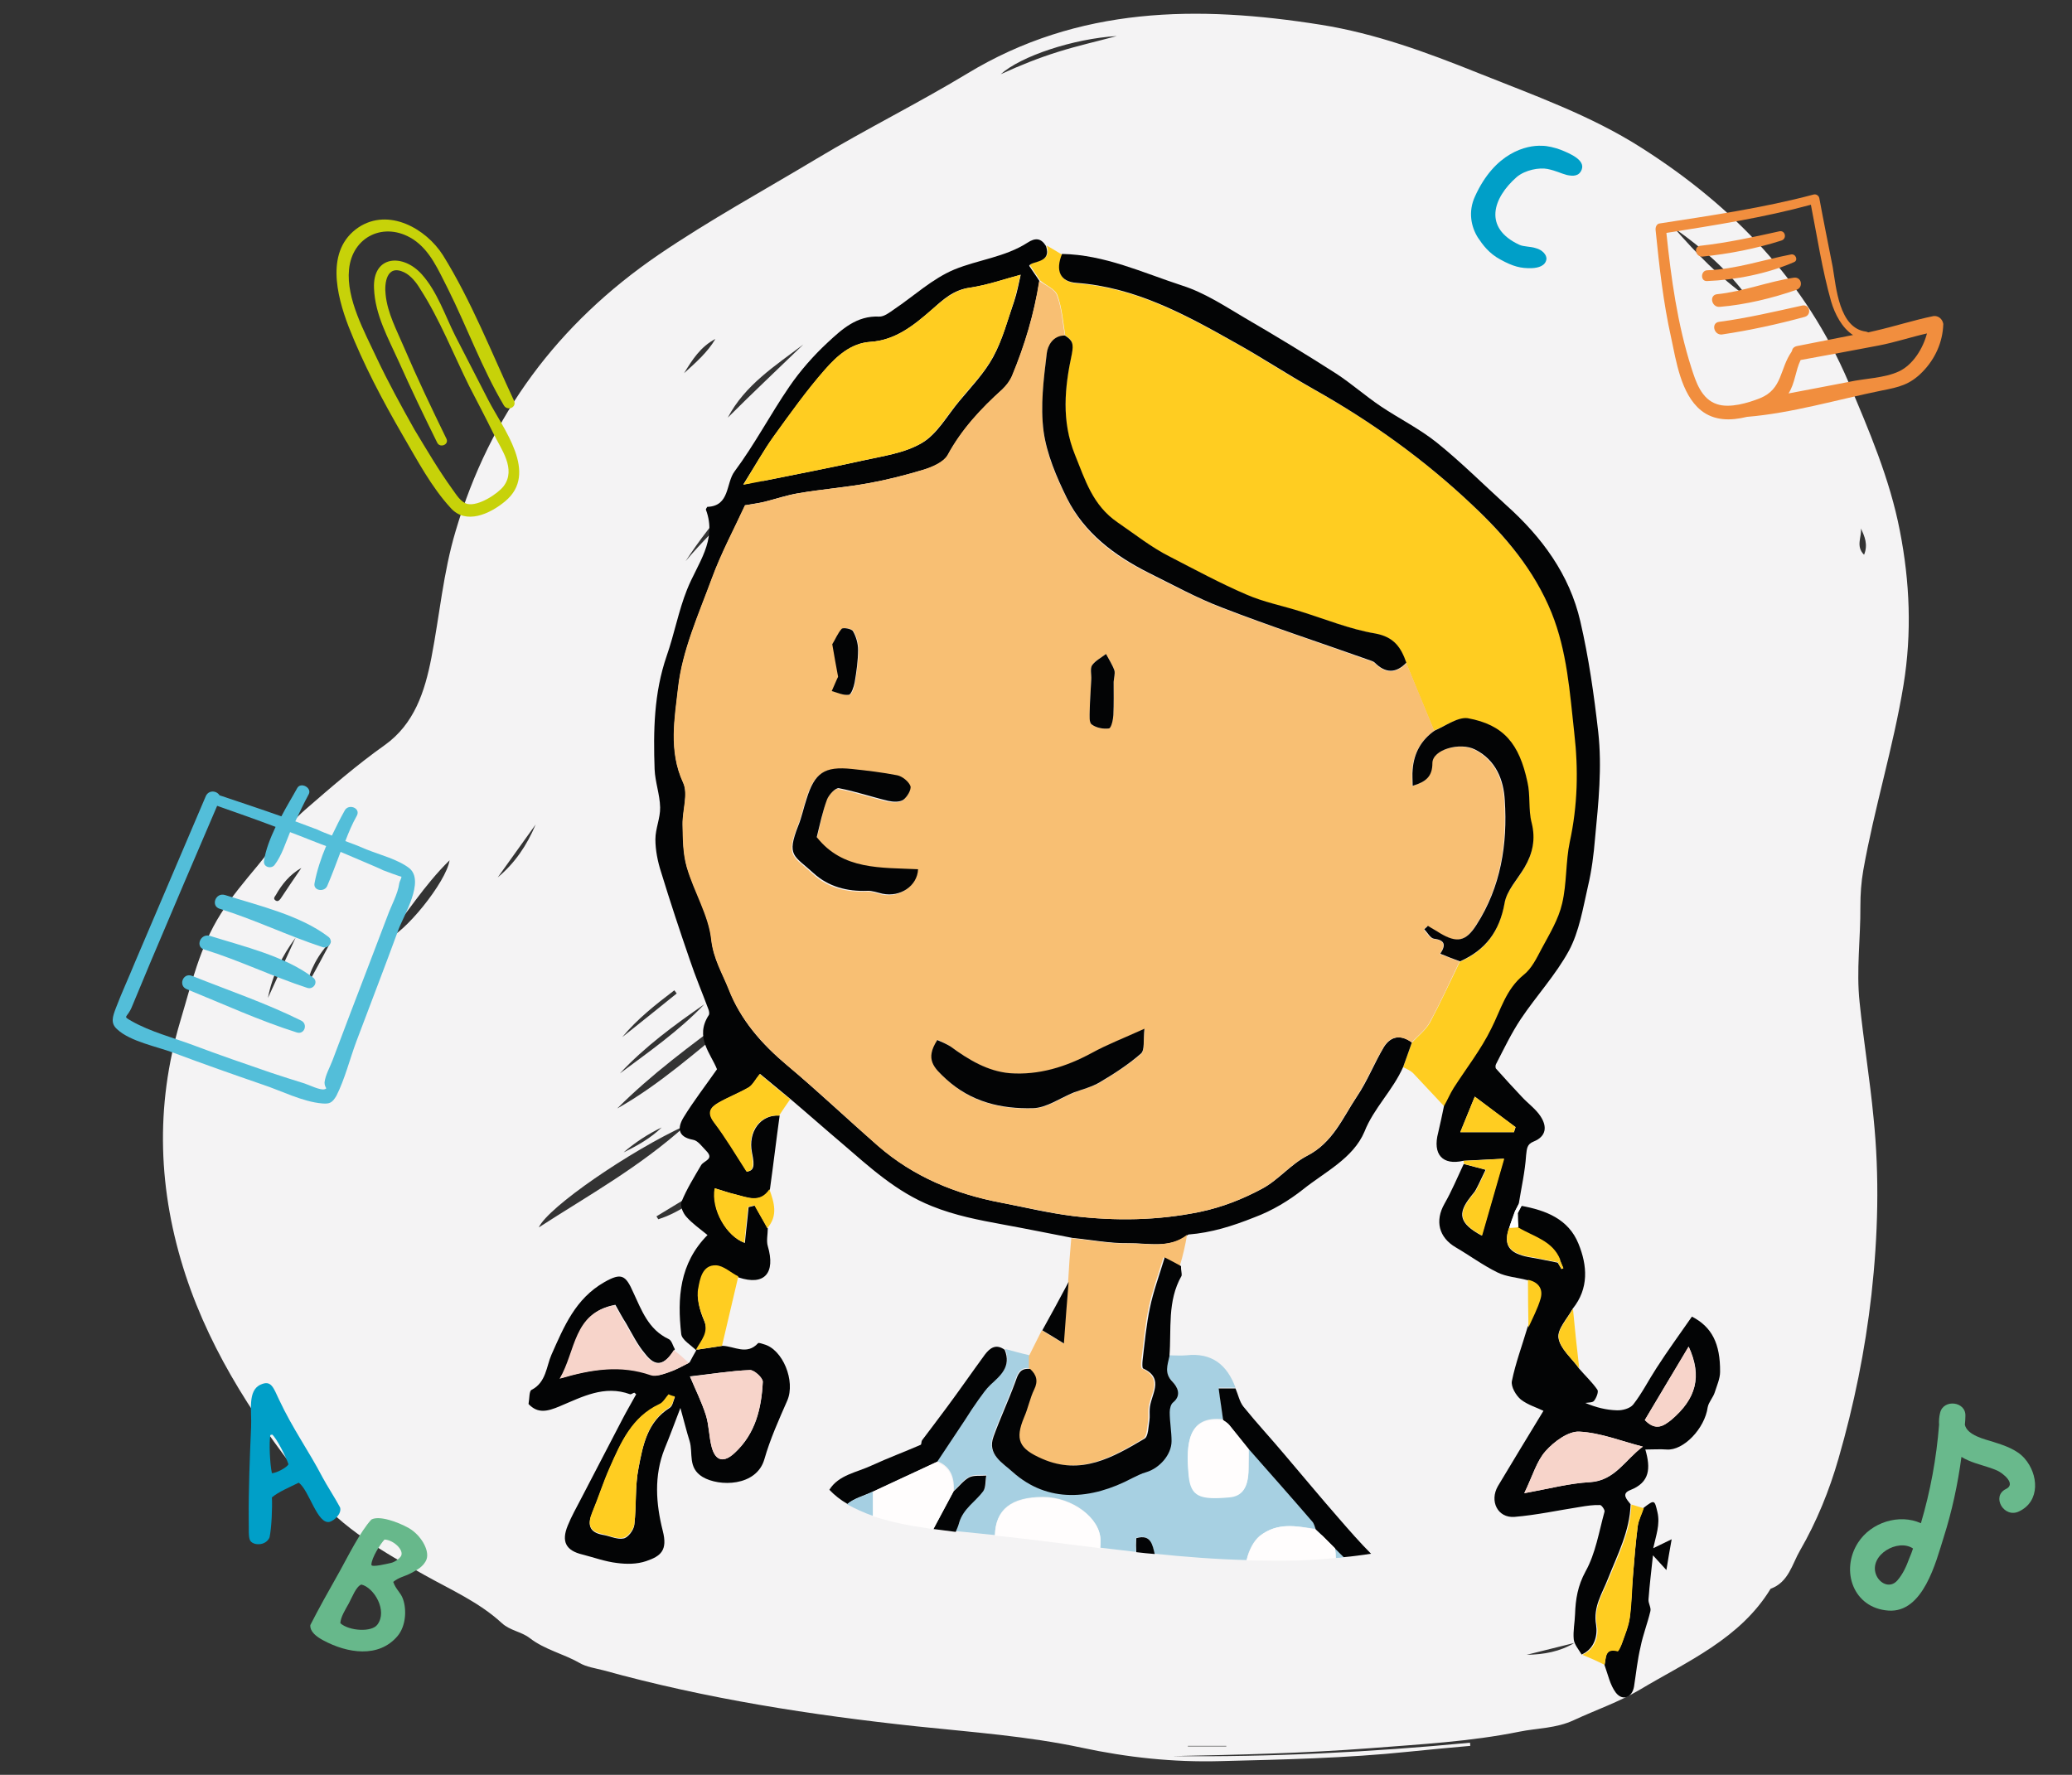 <?xml version="1.0" encoding="utf-8"?>
<!-- Generator: Adobe Illustrator 26.0.1, SVG Export Plug-In . SVG Version: 6.00 Build 0)  -->
<svg version="1.1" id="Ebene_1" xmlns="http://www.w3.org/2000/svg" xmlns:xlink="http://www.w3.org/1999/xlink" x="0px" y="0px"
	 width="787.2px" height="674.4px" viewBox="0 0 787.2 674.4" style="enable-background:new 0 0 787.2 674.4;" xml:space="preserve"
	>
<rect x="0" y="0" width="787.2" height="674.4" fill="#333333" stroke="none"/>
<style type="text/css">
	.st0{fill-rule:evenodd;clip-rule:evenodd;fill:#F4F3F4;}
	.st1{fill:#C7D209;}
	.st2{fill:#009FC8;}
	.st3{fill:#F18E3E;}
	.st4{fill:#67B88B;}
	.st5{fill:#53BED9;}
	.st6{fill:#69B98C;}
	.st7{fill:#A6CFE1;}
	.st8{fill:#FFCC23;}
	.st9{fill:#0A0B0B;}
	.st10{fill:#F7BE75;}
	.st11{fill:#F7D4CA;}
	.st12{fill:#FFCC21;}
	.st13{fill:#FEFDFC;}
	.st14{fill:#FFFFFF;}
	.st15{fill:#A7D0E2;}
	.st16{fill:#FFCD21;}
	.st17{fill:#030405;}
	.st18{fill:#F8BF73;}
	.st19{fill:#FFFDFD;}
	.st20{fill:#A5CFE2;}
</style>
<path class="st0" d="M451.3,663.4c0,0.1,0,0.2,0,0.2h14.6v-0.2H451.3z M438.6,252.2c4.7-1.5,8.8-4.1,12.7-7.1
	C446.6,246.7,442.4,249.1,438.6,252.2L438.6,252.2z M707,200.8c0.4,3.2-2.1,6.7,1.2,10C709.8,206.9,708.4,203.8,707,200.8L707,200.8
	z M236.9,437.9c5.3-2.6,10.3-5.4,14.5-9.5C246.2,430.9,241.3,434.1,236.9,437.9L236.9,437.9z M598.1,624.3c-6,1.5-12.1,3-18.1,4.5
	C586.5,628.7,592.7,627.6,598.1,624.3L598.1,624.3z M125.8,357.6c-4.8,4.6-8.7,12.2-8.8,16.3C120.2,368.1,123,362.9,125.8,357.6
	L125.8,357.6z M259.9,141.8c4.4-4,8.9-7.9,11.9-13C266.2,131.7,263,136.7,259.9,141.8L259.9,141.8z M114.5,329.8
	c-4.4,2.5-7.4,6.2-9.7,10.3c-0.4,0.6-1.1,1.3-0.2,2c0.9,0.7,1.5,0,2-0.6C109.2,337.6,111.8,333.7,114.5,329.8L114.5,329.8z
	 M497.3,330.2c6-1.6,11.1-4.5,15.5-8.5C506.6,322.8,502,326.7,497.3,330.2L497.3,330.2z M514.1,170.4c-0.2-0.4-0.4-0.9-0.6-1.3
	l-19.2,7.9c0.2,0.4,0.3,0.8,0.5,1.1C501,175,508.2,174.4,514.1,170.4L514.1,170.4z M101.8,379.2c3.5-7.6,7-15.3,10.5-22.9
	C107.2,363.2,103.4,370.7,101.8,379.2L101.8,379.2z M203.5,313.3c-4.8,6.7-9.6,13.4-14.4,20.1C195.6,328,200.2,321.2,203.5,313.3
	L203.5,313.3z M257.1,377.5c-0.3-0.4-0.6-0.8-0.9-1.2c-7.1,5.4-14.1,10.9-19.8,17.8C243.3,388.6,250.2,383.1,257.1,377.5
	L257.1,377.5z M480.8,310.5c5.6-0.7,23-11.7,26.6-16.3C498.1,299.9,489.4,305.2,480.8,310.5L480.8,310.5z M495.4,279.1
	c-9.6,5.8-19.2,11.5-28.8,17.3c0.2,0.3,0.4,0.7,0.6,1C477.3,292.5,486.8,286.5,495.4,279.1L495.4,279.1z M249.4,462.2
	c0.2,0.4,0.5,0.7,0.7,1.1c8.9-2.8,15.9-8.8,23.2-14.2c-0.2-0.4-0.4-0.7-0.7-1.1C264.9,452.8,257.2,457.5,249.4,462.2L249.4,462.2z
	 M382.8,108.1c-11.8,3.9-33.6,17.9-36.3,23.4c6.4-4.1,12.5-7.7,18.3-11.8C370.6,115.6,376.8,112,382.8,108.1L382.8,108.1z
	 M380.2,28.2c7.2-3.3,14.4-6.2,21.8-8.5c7.3-2.3,14.9-4,22.3-6C407.8,14.7,387.9,21.3,380.2,28.2L380.2,28.2z M235.5,407.9
	c11.1-8.3,22.5-16.2,32.1-26.3C256.2,389.5,245,397.7,235.5,407.9L235.5,407.9z M305.2,130.9c-10.7,8.1-22.2,15.4-28.7,27.8
	C285.9,149.3,295.6,140.2,305.2,130.9L305.2,130.9z M636.2,86.8c8.4,9.6,17.2,18.7,27.7,26.1C656.3,102.5,646.7,94.2,636.2,86.8
	L636.2,86.8z M427,302.4c-10.8,2.8-36.1,18.5-41.1,25.4C399.8,319.2,412.9,311,427,302.4L427,302.4z M146.4,357.1
	c6.9-1.8,23.2-22,24.4-30.2C161.1,336.4,154.5,347.3,146.4,357.1L146.4,357.1z M260.5,213.2c12.1-14.4,27.1-26.3,38.5-41.3
	C283.5,183.3,270.9,197.3,260.5,213.2L260.5,213.2z M278.6,388.3c-0.5-0.6-1-1.3-1.6-1.9c-14.7,10.9-29.5,21.8-42.5,34.8
	C250.7,412.1,264.3,399.7,278.6,388.3L278.6,388.3z M204.7,466.4c18.7-12.1,38.3-22.9,55.9-38.8
	C239.4,437.3,208.2,458.7,204.7,466.4L204.7,466.4z M445.4,667.3c37.7,0.4,75.4-1.5,113.1-5.1c0,0.4,0.1,0.8,0.1,1.2
	c-7.7,0.7-15.5,1.4-23.2,2.2c-23.9,2.5-47.9,3-71.8,3.6c-17.8,0.5-35.3-1.4-52.6-5.1c-20.6-4.4-41.7-5.9-62.6-8.1
	c-40.2-4.3-80.1-10.5-119.1-21.3c-3.1-0.8-6.6-1.3-9.1-2.8c-6.1-3.5-13.2-5-19-9.5c-3.1-2.4-7.5-2.8-10.6-5.7
	c-8.6-7.9-19.3-12.6-29.3-18.2c-15.5-8.7-31.3-17.7-42.6-31.6c-20.2-25-38.1-51.7-48.2-82.4c-10.4-31.8-11.7-63.9-2-96.5
	c4.2-14,7.4-28.2,15.4-40.8c4.1-6.5,9.1-12.4,14-18.3c5.9-7.1,10.8-14.9,17.9-21.1c9.9-8.6,19.7-17.1,30.4-24.7
	c11.2-8,15.2-20.3,17.7-33.2c3.1-16,4.5-32.4,9.2-48.1c13-44.1,38.8-78.8,77.1-105c19.4-13.2,39.9-24.4,59.9-36.4
	c18.8-11.3,38.6-21.1,57.3-32.4c42.3-25.7,87.8-26,134.4-18.6c20.7,3.3,40.3,10.5,59.7,18.3c21.2,8.5,42.8,16.1,62.2,28.5
	c34.9,22.2,62.3,50.8,78.6,89c7.8,18.4,15.7,36.8,19.5,56.5c3.8,19.4,4.6,38.8,1.4,58.5c-3.9,23.8-11.1,46.8-15.3,70.5
	c-0.8,4.6-1.1,9.1-1.1,13.7c0.1,12.1-1.6,24.3-0.3,36.4c1.5,14.7,3.9,29.2,5.3,43.9c2.3,22.4,1.7,44.8-0.8,67.3
	c-2.4,21.1-6.6,41.8-12.5,62.2c-3.5,12.2-8.3,24-14.6,34.9c-3,5.1-4.3,12.1-11.2,14.6c-11.6,19-31.5,27.5-49.6,38.3
	c-7.9,4.7-16.7,7.7-25.1,11.6c-6.8,3.2-13.8,3-20.7,4.4c-18.7,3.8-37.8,4.8-56.9,6.3C495.6,666.2,470.5,666.8,445.4,667.3
	L445.4,667.3z"/>
<g>
	<path class="st3" d="M734.6,120.1c-7.4,1.5-14.7,3.9-22.2,5.6c-0.8,0.2-1.8,0.4-2.6,0.6c-0.2-0.1-0.5-0.2-0.9-0.3
		c-10.2-1.3-11.3-16.8-12.6-24.5c-1.7-8.7-3.5-17.5-5.1-26.2c-0.2-1-1.2-1.6-2.1-1.4c-19.1,5.1-39.1,8-58.5,11
		c-1.2,0.1-1.7,1.4-1.6,2.5c1.4,13.8,2.9,27.5,5.9,40.9c1.9,8.8,3.7,21.4,11.3,27.6c5.1,4.1,11.4,4,17.5,2.5l0,0
		c17.1-1.4,34.4-6.6,51.2-10c6.6-1.3,10.7-2.2,15.5-7.1c4.8-4.9,7.7-11.3,7.9-18.2C738,121.2,736.4,119.9,734.6,120.1z M642.6,139.8
		c-5.3-16.6-7.7-34-9.5-51.3c18.3-2.9,36.9-5.8,54.9-10.7c2.4,12.2,4.3,24.8,7.7,36.8c1.4,4.7,4.1,10,8.3,12.7
		c-7.1,1.4-14.3,2.8-21.3,4.2c-1.3,0.3-1.8,1.1-1.9,1.9c0,0-0.2,0-0.1,0.2c-4.6,6.5-3.4,14.2-12,17.7c-4.5,1.8-11.5,3.9-16.3,2.3
		C646.4,151.7,644.3,145.1,642.6,139.8z M721.5,141.1c-5.5,2.6-13.1,2.7-19,4c-7.5,1.5-15.3,2.9-23,4.4c2.5-3.9,2.6-8.6,4.6-12.7
		c9.8-1.8,19.8-3.6,29.6-5.5c6.3-1.2,12.2-3.2,18.4-4.6C730.6,132.4,726.8,138.6,721.5,141.1z"/>
	<path class="st3" d="M646.8,97.5c10-1,20.3-3,30-6.1c2.2-0.7,1.5-4-0.8-3.5c-9.9,2.2-20,4.4-30.1,5.5
		C643.3,93.8,644.2,97.7,646.8,97.5z"/>
	<path class="st3" d="M648.5,106.8c10.8-0.4,23-2.8,33.1-7.2c1.7-0.7,0.6-3.3-1.2-2.9c-10.4,2-20.9,5.6-31.7,6
		C646.1,102.7,645.9,106.9,648.5,106.8z"/>
	<path class="st3" d="M681.6,105.5c-9.9,1.5-19.3,5.3-29.3,6.3c-3.1,0.4-2,5.1,1.1,4.8c9.7-0.8,20-3.3,29.2-6.5
		C685.2,109.1,684.5,105.2,681.6,105.5z"/>
	<path class="st3" d="M685.7,120.4c2.7-0.8,1.9-4.9-1-4.3c-10.4,2.3-21,4.8-31.6,6.2c-3.1,0.4-2,5.1,1.1,4.8
		C664.9,125.5,675.4,123.2,685.7,120.4z"/>
</g>
<path class="st1" d="M168.3,97c-6.4-10.1-20.6-18.2-32.1-10.6c-12.7,8.6-8.3,25.8-3.8,37.6c5.6,14.3,12.9,28.1,20.6,41.4
	c5.5,9.4,10.9,19.7,18.3,27.7c5.7,6.3,14.7,2.3,20.6-2.6c12.9-10.7-0.8-27.6-6.4-38.5c-4.2-8.2-8.4-16.3-12.6-24.5
	c-3.8-7.6-6.8-16.7-12.6-23.2c-7.2-8.1-18.8-7.3-18.2,5.3c0.4,10.1,5.4,18.9,9.5,28c4.6,10.3,9.5,20.5,14.5,30.6
	c1.1,2.2,4.6,0.7,3.5-1.5c-5.6-11.5-11.1-23-16.1-34.7c-2.8-6.6-6.3-13-7-20.1c-0.5-4.1,0.3-11.7,7.1-8.4c2.5,1.2,4.7,4,6.1,6.4
	c7.3,11.3,12.6,24.8,18.6,36.9c3.1,6,6.2,11.9,9.1,17.8c2.9,6,8.9,13.6,3.9,20.2c-2.3,2.9-9.5,7.6-13.7,6.7
	c-2.6-0.7-4.2-3.5-5.8-5.7c-5.2-7.2-9.7-14.9-14.3-22.5c-5-8.9-10-18-14.4-27.3c-4.6-9.9-11.6-22.4-10.5-33.6
	c1.2-12.6,13.5-18.4,24.3-11.5c6.6,4.3,9.7,11.9,13.2,18.7c7.3,14.6,13,30.4,21.3,44.4c1.3,2.3,5,0.9,3.9-1.7
	C186.8,134.1,179,114.2,168.3,97z"/>
<g>
	<path class="st5" d="M151.4,353.2c2-5.4,10.1-18.4,4.1-23.3c-4.2-3.3-11.2-5.1-16.2-7.1c-2.5-1.1-5.3-2.2-8.1-3.2
		c1.3-3.4,2.6-6.5,4.4-9.7c1.5-2.9-3.3-4.7-4.7-1.8c-1.7,3-3.2,6.1-4.8,9.4c-1.8-0.7-3.8-1.4-5.6-2.3c-2.8-1-5.5-2.1-8.3-3.1
		c1.6-3.4,3.3-7,5.1-10.3c1.3-2.5-3.1-4.8-4.4-2.3c-1.8,3.3-4.1,7-6,10.7c-7.9-2.8-15.8-5.4-23.5-8c-1.1-1.8-4.1-2.1-5.2,0.3
		c-9,21.1-18,42.2-26.9,63.1c-2.4,5.9-5.1,11.7-7.3,17.5c-1.2,3.2-2.1,5.7,0.5,8c5,4.7,15.3,6.6,21.6,9c11.2,4.2,22.3,8.1,33.6,12
		c7,2.3,15.3,6.6,22.8,7.2c2.7,0.2,3.7-0.2,5.3-2.9c3.2-6.3,5.1-14,7.6-20.7C140.7,381.6,146.2,367.4,151.4,353.2z M123.3,413.9
		c-1.6,0.5-6-1.7-7.6-2.2c-4.2-1.3-8.6-2.7-12.8-4.1c-9.9-3.4-19.8-6.8-29.6-10.5c-7.5-2.8-16.3-5.1-23.3-9.1
		c-3.7-2.1-1.7-1,0.1-5.4c2.3-5.6,4.7-11.2,7-16.8c8.4-19.9,16.9-39.8,25.4-59.6c7.4,2.6,14.8,5.2,22.2,8c-2,4.3-3.8,8.7-4.4,13
		c-0.3,2.3,2.7,3.1,4,1.5c2.8-3.7,4.1-8.2,5.9-12.5c4.6,1.7,9.1,3.6,13.7,5.3c-1.9,4.5-3.5,9.3-4.4,14.1c-0.6,2.9,3.7,3.5,4.8,1.1
		c1.8-4.2,3.4-8.5,5.1-13c3.6,1.5,7.2,3.1,10.8,4.6c1.8,0.8,3.6,1.5,5.4,2.4c0.5,0.2,6.9,2.6,6.9,2.4c0.1,0.6-0.7,1.8-0.8,2.5
		c-0.5,4-3.1,8.6-4.5,12.5c-4.6,12.2-9.3,24.3-13.9,36.4c-2.3,6.1-4.6,12.2-7,18.5c-1,2.6-2.7,5.6-3,8.3
		C123.3,413.5,124.7,413.5,123.3,413.9z"/>
	<path class="st5" d="M77.6,360.8c13.3,4.1,26,10.3,39.2,14.6c2.4,0.7,4.2-2.3,2.2-3.9c-10.7-8.2-26.6-11.9-39.3-15.9
		C76.1,354.6,74.1,359.8,77.6,360.8z"/>
	<path class="st5" d="M114.4,387.8c-13.3-6.6-27.7-11.5-41.5-17c-3.4-1.3-5.3,3.8-1.9,5.1c13.8,5.6,27.5,11.9,41.7,16.4
		C115.7,393.3,117.1,389.1,114.4,387.8z"/>
	<path class="st5" d="M83.4,345.3c13.3,4.1,26,10.3,39.2,14.6c2.4,0.7,4.2-2.3,2.2-3.9c-10.7-8.2-26.6-11.9-39.3-15.9
		C81.9,339,80,344.2,83.4,345.3z"/>
</g>
<path class="st2" d="M102.4,584.2c-1.5,3.4-6.4,3.1-7.4,1.1c-0.7-1.4-0.4-4.8-0.5-7.5c-0.1-12.1,0.4-23.8,0.9-35.6
	c0.3-5.9-1.5-13.9,3.7-16.1c4-1.8,4.8,1.3,6.9,5.7c5.3,11.3,11.3,19.5,16.5,29.5c1.7,3.2,4.9,8.1,6.7,11.5c0.7,2.4-2.2,5-4,5.5
	c-4.7,1-7.7-12-11.7-14.9c-3,1.5-7.8,3.5-10.2,5.6C103.5,572.7,103.2,580.5,102.4,584.2z M102.7,545.3c-0.5,2.9-0.2,10.7,0.6,14.5
	c1.9-0.1,5.7-2.2,6.3-3.4c-1-3-4.6-10-6.2-11.3C103.2,545.2,102.9,545.2,102.7,545.3z"/>
<path class="st4" d="M153.1,607.6c1.4,3.9,1.2,10.1-2,14c-7.2,8.6-19.2,6.6-28.3,1.7c-2.6-1.4-5.1-3.3-4.9-5.8
	c3.2-6.3,6.8-12.7,11.2-20.5c3-5.4,7.8-15.1,12-19.6c2.9-1.6,9.9,0.8,14.3,3.3c4.3,2.5,7.8,8.1,6.7,11.7c-1.1,3-4,4.3-6,5.4
	c-2.5,1.3-4.5,1.5-6.7,3.3C150.4,604,152.3,605.2,153.1,607.6z M137.3,602.1c-2,0.7-3.5,4.8-4.8,7.2c-1.4,2.5-3.1,5.2-3.2,7.5
	c3.4,3,12,3.5,14.1,0.5C147.3,612.1,142.2,603.3,137.3,602.1z M152.4,591.2c1.1-2.2-2.8-6-6.3-6.2c-1.4,1.4-5,7-5,9.6
	c0,1.1,6-0.4,7.4-0.7C149.9,593.6,151.8,592.3,152.4,591.2z"/>
<path class="st2" d="M600.9,64.5c-1,2.5-3.2,2.5-5.6,2c-2.6-0.7-4-1.6-7.4-2.3c-3-0.6-8.4,0.3-11.7,3.1c-9.1,8-12.7,19.3,1,25.7
	c1.7,0.8,4.2,0.6,6.3,1.3c2.4,0.6,4.3,2.6,4,4.3c-0.4,2.4-3,3.2-5.6,3.3c-4.1,0.1-7-0.6-11.9-3.3c-4.3-2.3-6.7-5.6-8.5-8.3
	c-2.6-4.1-3.8-9.9-1.1-15.7c7.5-16.6,19.5-19.5,25.4-19.2c2.2,0,4.9,0.7,7.1,1.5C596.4,58.3,602.4,60.8,600.9,64.5z"/>
<path class="st6" d="M769.2,554.2c-2.9-3.4-7.8-5-11.9-6.3c-3.2-1-9.9-2.5-10.8-6.5c0.1-1.1,0.2-2.2,0.2-3.3
	c0.3-5.6-8.3-6.6-9.6-1.3c-0.4,1.6-0.5,3.1-0.4,4.6c-1,12.7-3.3,25.2-6.9,37.4c-8.2-3.7-18.9-0.4-23.9,7.4
	c-6.8,10.6-1.8,24.9,11.6,25.8c13.2,0.9,18-18.5,20.9-27.7c3.2-10,5.4-20.3,6.8-30.7c0.8,0.5,1.6,0.9,2.5,1.3
	c3.6,1.6,7.5,2.3,11.1,3.9c2.2,1,7.3,5.1,3.3,7c-5.7,2.8-0.7,11.3,5,8.5C775.3,570.4,774.4,560.1,769.2,554.2z M720.8,600.6
	c-2.8,3.1-6.8,1.1-8.1-2.4c-2.6-7.3,8.3-13.7,14.1-9.8c-0.4,1.3-0.9,2.5-1.4,3.7C724.3,595.1,723,598.1,720.8,600.6z"/>
<g>
	<g>
		<path class="st15" d="M500,581c-0.4-1-0.6-2.2-1.4-3.1c-8-9.2-16-18.3-24.1-27.5c0,2.5-0.1,5.2-0.1,7.8
			c-0.1,6.8-2.3,10.1-7.3,10.5c-11.2,1-14.6-0.3-15.4-8.2c-1.2-12.4-0.2-22.7,13-21.2c-0.5-3.9-1.1-7.8-1.7-12h6.4
			c-3.2-8.7-9-13.4-18.7-12.3c-2.1,0.2-4.3,0-6.6,0c-0.7,3.4-2.1,6.5,1.2,9.8c1.6,1.7,3.6,4.9,0.3,7.7c-1,0.7-1.4,2.5-1.4,3.8
			c0,3.7,0.7,7.3,0.7,11c0,5.2-4.6,10.3-9.6,11.8c-1.9,0.5-3.7,1.5-5.4,2.3c-15.5,8.2-32,9.6-45.4-2.4c-3.7-3.4-9.8-6.6-7.2-13.5
			c2.5-6.9,5.6-13.5,8.1-20.3c1.1-3.1,1.8-5.8,5.8-5.3c0-1.6,0-3.3,0-4.9c-3.1-0.7-6.3-1.6-9.3-2.4c2.5,6.4-1.8,9.8-5.7,13.4
			c-1.7,1.6-3.1,3.7-4.5,5.6c-1.8,2.5-3.5,5.2-5.2,7.8c-3.5,5.3-7,10.5-10.5,15.8c5.3,2,6.6,6.3,6.4,11.2c1.9-1.8,3.6-4.1,5.9-5.3
			c1.8-1,4.3-0.5,6.5-0.7c-0.3,2,0,4.6-1.2,6c-3.1,3.9-7.6,6.4-9.1,11.9c-0.4,1.2-0.8,2.3-1.3,3.5c4.9,0.5,9.9,1,14.8,1.5
			c0.2-9.8,6.3-14.5,18.3-14.5c11.1,0,21.8,8.1,21.8,16.4c0,1,0,1.9-0.1,2.9c4.6,0.5,9,1.1,13.6,1.6c-0.1-1.8-0.1-3.5,0-5.3
			c5.6-1.7,6.2,2.8,7,6c11.7,1.2,23.3,2.1,35,2.4c0.8-3.8,2.7-7.3,5-9.2C485.4,578.4,492.6,579.9,500,581z"/>
		<path class="st15" d="M510.6,591.7c-1.1-1.2-2.2-2.2-3.4-3.4c0.2,1.3,0.3,2.5,0.3,3.7C508.6,592,509.6,591.9,510.6,591.7z"/>
		<path class="st16" d="M409.3,107.7c22.2,1.7,41,12,59.8,22.5c10.3,5.8,20.1,12.3,30.4,18c22,12.3,42.3,27,60.4,44.2
			c12.1,11.6,23.3,24.5,29.8,40.7c5.9,14.8,6.9,30.2,8.6,45.6c1.5,13.9,1.3,27.6-1.7,41.4c-1.6,7.7-1.1,15.8-2.9,23.4
			c-1.5,6-4.9,11.6-7.8,17.2c-1.9,3.6-3.9,7.5-6.9,10c-6.8,5.4-8.7,13.1-12.2,20.3c-3.9,8-9.5,15.1-14.3,22.6
			c-1.4,2.1-2.4,4.6-3.7,6.9c-4-4.2-8-8.6-12-12.8c-1.1-1-2.4-1.5-3.7-2.2c1.1-3.1,2.2-6.3,3.3-9.3c2.3-2.5,5.3-4.8,6.9-7.7
			c4-7.5,7.6-15.4,11.3-23c9.6-4.2,15-11.3,16.9-22c0.8-4.9,5-9.1,7.6-13.7c3.1-5.3,4.3-10.6,2.7-17c-1.4-5-0.5-10.5-1.6-15.5
			c-3.1-14.5-8.8-21.6-22.7-24.2c-3.8-0.6-8.5,2.9-12.7,4.5c-3.6-8.6-7.1-17.1-10.6-25.7c-2-5.8-4.7-10-11.9-11.1
			c-9.5-1.7-18.8-5.4-28.1-8.3c-7-2.1-14.2-3.6-20.8-6.5c-9.9-4.2-19.3-9.4-28.9-14.3c-7.2-3.6-13.5-8.7-20-13.1
			c-9.5-6.5-12.3-16-16.2-25.7c-5.2-12.8-3.8-25.7-1.2-38.2c0.8-4.3,0.3-5.5-2.4-7.3c-0.8-5-1.2-10.3-2.9-15.1
			c-0.8-2.4-4.3-3.8-6.6-5.7c-1.2-1.7-2.3-3.5-3.9-5.8c0.8-2,8.6-0.8,6.4-7.5c2,1.2,3.9,2.3,5.9,3.5
			C401.1,103,402.9,107.3,409.3,107.7z"/>
		<path class="st17" d="M381.7,512.9c-3.3-2.4-5.6-0.7-7.5,1.8c-4.9,6.7-9.6,13.5-14.5,20.1c-3.1,4.2-6.3,8.4-9.4,12.5
			c-0.3,0.5-0.2,1.6-0.5,1.7c-6.2,2.7-12.4,5-18.5,7.8c-5.7,2.7-12.7,3.6-16.2,9.3c2,2.1,4.3,3.9,6.9,5.4c2.5-2.2,6.6-3.2,9.8-4.8
			c8.1-3.8,16.2-7.5,24.3-11.3c3.5-5.3,7-10.5,10.5-15.8c1.7-2.7,3.4-5.3,5.2-7.8c1.4-1.9,2.8-4,4.5-5.6
			C380.1,522.7,384.3,519.3,381.7,512.9z"/>
		<path class="st17" d="M438.7,590.5c-0.8-3.3-1.4-7.7-7-6c-0.1,1.8-0.1,3.5,0,5.3C434,590.1,436.4,590.3,438.7,590.5z"/>
		<path class="st17" d="M354.6,581c2.9,0.4,5.6,0.7,8.5,1.1c0.5-1.2,1-2.3,1.3-3.5c1.6-5.4,6.2-8,9.1-11.9c1.1-1.5,0.8-4,1.2-6
			c-2.2,0.2-4.7-0.2-6.5,0.7c-2.2,1.2-3.9,3.5-5.9,5.3C359.7,571.4,357.2,576.3,354.6,581z"/>
		<path class="st17" d="M520.9,590.4c-4.2-4.2-8.2-8.8-12.2-13.4c-7-8-13.7-16.1-20.6-24.2c-5.2-6.2-10.7-12.1-15.7-18.3
			c-1.5-1.9-2-4.6-3-6.9c-1.8,0-3.5,0-6.4,0c0.5,4.1,1.2,8.1,1.7,12c0.7,0.5,1.7,1.1,2.3,1.8c2.5,3.1,5,6.2,7.4,9.2
			c8,9.1,16.1,18.2,24.1,27.5c0.7,0.7,1,2,1.4,3.1c0.8,0.8,1.7,1.6,2.5,2.4l4.7,4.7c1.1,1.2,2.2,2.2,3.4,3.4
			C514,591.4,517.4,590.9,520.9,590.4z"/>
		<path class="st17" d="M449.1,108.5c8.5,2.7,16.2,7.8,24,12.4c11.7,6.8,23.2,13.8,34.6,21.1c5.8,3.8,11.1,8.5,16.9,12.4
			c7,4.7,14.7,8.5,21.3,13.8c9.2,7.4,17.6,15.8,26.4,23.8c13.5,12.1,24,26.3,28.1,44.1c3.2,13.8,5.2,27.9,6.8,42
			c1.5,13.5,0.1,26.9-1.2,40.4c-0.5,6.2-1.3,12.4-2.7,18.3c-1.9,8.3-3.3,17.1-7.2,24.4c-5,9.2-12.4,17.2-18.3,26
			c-3.6,5.4-6.4,11.3-9.4,17.1c-0.3,0.5-0.3,1.5,0,1.8c3.2,3.6,6.5,7.2,9.8,10.7c2.3,2.5,5.3,4.6,7.1,7.4c2.5,3.8,2.3,7.6-2.7,9.6
			c-2.5,1-2.5,2.7-2.8,5.2c-0.4,6.2-1.8,12.3-2.8,18.5c-0.5,1.1-1.1,2-1.6,3.1c-0.7,2-1.4,4.1-2.1,6.2c-2.2,6.4,0.1,9.5,7.6,10.9
			c3.7,0.6,7.3,1.4,10.9,2.1c0.5,0.8,1,1.6,1.4,2.4c0.2-0.1,0.5-0.2,0.7-0.3c-0.4-1-0.8-2-1.3-3.1c-2.9-7.3-10.3-8.8-16-12.3
			c0-1.7-0.1-3.5-0.2-5.2c0.5-1.1,1.1-2,1.6-3.1c9.3,1.7,17.9,5,21.7,14.4c3.4,8.3,4,17-2.2,24.7c-2,3.7-5.9,7.7-5.4,11.1
			c0.6,4.1,5.1,7.7,7.8,11.6c2.3,2.7,5,5.2,7,8.1c0.5,0.8-0.4,3.1-1.3,4.2c-0.5,0.7-2.1,0.6-3.3,0.8c4,1.7,8,2.7,12,2.8
			c2.1,0.1,5-0.7,6.2-2.2c3.3-4.2,5.8-9.2,8.8-13.8c4.3-6.7,9-13.1,13.5-19.6c7.6,3.9,10.8,10.3,10.7,21c0,2.5-1.2,5.2-2,7.7
			c-0.6,2-2.3,3.7-2.7,5.7c-1.1,8.1-9.2,16.6-15.6,16.1c-2.5-0.2-5.1,0-8.1,0c2.1,7.2,1.7,12.5-5.7,15.4c-3.6,1.4-1.3,3.6,0.1,5.4
			c-0.3,10.2-5,19.2-8.6,28.3c-2.2,5.7-5.7,10.6-4.5,17.6c0.6,3.9-0.5,9-5.5,11.2c-1.1-1.9-2.8-3.8-3-5.8c-0.3-3.1,0.4-6.4,0.5-9.5
			c0.2-5.7,1-10.8,4-16.3c3.8-6.8,5.1-15.1,7.2-22.7c0.2-0.6-1.1-2.5-1.7-2.5c-2.5-0.1-5.1,0.3-7.5,0.7c-8.4,1.3-16.6,3.1-25,3.8
			c-6.4,0.5-9.6-6-6.3-11.7c5.7-9.5,11.5-19.1,17.3-28.6c-2.4-1.2-5.9-2.2-8.6-4.3c-1.9-1.6-3.8-4.9-3.4-7
			c1.4-6.9,3.9-13.5,5.9-20.3c1.6-3.6,3.4-7.2,4.6-10.9c1.2-3.8-0.8-6.4-4.8-7.2c-3.7-1-7.8-1.2-11.2-2.9
			c-5.5-2.7-10.5-6.4-15.8-9.5c-6.5-3.8-8-10.1-4.3-16.6c2.8-4.9,4.9-10,7.3-15.1c2.8,0.7,5.5,1.5,8.3,2.2c-1.2,2.4-2.3,5-3.6,7.4
			c-0.5,1.1-1.4,1.9-2.1,2.9c-5.1,6.4-4.3,10.1,4.2,14.7c2.7-9.3,5.3-18.3,8.4-29.2c-6.7,0.3-11,0.6-15.4,0.8
			c-7.8,1.8-11.7-2.4-9.5-10.7c0.8-3.4,1.5-6.7,2.2-10.1c1.3-2.2,2.3-4.7,3.7-6.9c4.8-7.5,10.4-14.6,14.3-22.6
			c3.6-7.1,5.5-14.8,12.2-20.3c3.1-2.4,5-6.4,6.9-10c3-5.6,6.4-11.1,7.8-17.2c1.8-7.6,1.3-15.8,2.9-23.4c3-13.8,3.3-27.5,1.7-41.4
			c-1.7-15.4-2.7-30.9-8.6-45.6c-6.6-16.3-17.7-29.3-29.8-40.7c-18.1-17.2-38.5-31.9-60.4-44.2c-10.3-5.8-20.1-12.3-30.4-18
			c-18.8-10.6-37.6-20.8-59.8-22.5c-6.4-0.4-8.2-4.7-5.6-11C419.7,96.8,434.1,103.6,449.1,108.5z M600,544
			c-4.2-0.2-9.6,3.8-12.8,7.4c-3.4,3.8-4.9,9.3-8.1,16c9.4-1.7,17.2-3.8,25-4.2c9.4-0.5,13.4-8.5,20-13.5
			C616,547.6,608.1,544.4,600,544z M624.9,539.6c4.2,4.3,7.2,2.2,10.1-0.1c9.4-8,11.8-16.4,6.6-27.8
			C635.4,521.9,630.1,530.8,624.9,539.6z M560.3,416.7c-2,4.9-3.6,8.8-5.5,13.5c7.1,0,13.8,0,20.4,0c0.2-0.6,0.4-1.3,0.6-1.9
			C570.8,424.6,565.8,420.9,560.3,416.7z"/>
		<path class="st17" d="M518.4,430c-4.3,10.2-15.2,15.4-23.4,22c-5.2,4.1-11.5,8-18.5,10.6c-8.3,3.3-16.2,5.8-25,6.5
			c-6.9,5.5-15.1,3.2-22.7,3.3c-7.1,0.1-14.2-1.3-21.3-2c-8.8-1.7-17.6-3.5-26.4-5.1c-9.2-1.7-18.2-3.4-27.1-7
			c-13.5-5.4-23.6-14.8-34.3-24c-6.5-5.5-12.8-11.1-19.3-16.6c-4.1-3.4-8.2-6.8-11.6-9.6c-1.8,2.1-2.7,4.1-4.1,5
			c-3.7,2.2-7.8,3.7-11.6,5.9c-3.1,1.8-4.6,3.8-1.6,7.6c4.5,5.7,8,12,12.3,18.6c2.4-0.4,3.1-1.6,1.9-7.2c-1.6-8,3.3-14.6,10.5-14.1
			c-1.3,9.4-2.4,18.8-3.7,28.1c-3.6,5.4-8.5,3-13,1.9c-2.7-0.6-5.2-1.6-7.8-2.3c-1.5,8.2,4.6,18.3,11.3,20.7c0.4-4.5,1-9,1.4-13.6
			c0.8-0.2,1.6-0.4,2.4-0.6c1.6,3,3.3,5.8,4.9,8.7c0,2.2-0.6,4.7,0,6.7c3,10.2-1.2,15.2-11.1,11.9c-2.9-1.5-5.6-4.1-8.5-4.2
			c-5.2-0.3-6,5.3-6.7,8.6c-0.7,3.8,0.5,8.3,2.1,12c2.2,5-1.1,8-2.9,11.6l0.1-0.1c-2.1-2.2-5.7-4.1-5.9-6.5
			c-1.5-13.5-0.7-26.7,10-37.5c-2.9-2.4-5.7-4.3-8-6.9c-1.3-1.4-2.5-4.2-1.9-5.7c2-4.9,4.8-9.4,7.5-14c1.1-1.7,5-2.2,2-5.3
			c-1.6-1.6-3.2-4-5.1-4.3c-6-1.1-5.9-4.7-3.6-8.5c3.8-6.2,8.3-12,12.7-18.3c-2.3-5.9-8.6-12.2-3.1-20.6c0.3-0.5,0.1-1.6-0.2-2.3
			c-2.3-6.2-4.9-12.3-7-18.6c-3.8-11-7.5-22.2-10.9-33.3c-1.3-4-2.2-8.4-2.2-12.6c0-4,1.9-8.1,1.8-12.1c-0.1-4.9-1.9-9.6-2.1-14.5
			c-0.5-14.5-0.3-28.9,4.6-43.1c2.9-8.3,4.5-17.1,7.7-25.1c3.9-9.9,11.6-18.7,7.2-30.4c-0.1-0.3,0.3-0.7,0.5-1.1
			c8.7-0.3,7-9,10.4-13.5c7.6-10.2,13.6-21.7,20.8-32.2c4.1-6,9.2-11.8,14.6-16.8c5.4-5,11-10.2,19.5-9.8c1.8,0.1,3.9-1.5,5.6-2.7
			c7.6-5.1,14.6-11.7,23-15.2c9-3.7,19.3-4.7,27.8-10.2c2.9-1.9,5.1-1.8,7,1.3c2.3,6.7-5.5,5.5-6.4,7.5c1.5,2.3,2.8,4,3.9,5.8
			c-2,12.4-5.5,24.4-10.3,35.9c-0.8,2-2.2,3.8-3.8,5.3c-8.1,7.3-15.4,15.2-20.7,24.9c-1.5,2.8-5.6,4.5-8.9,5.5
			c-6.9,2.1-14,3.9-21.1,5.2c-8.8,1.6-17.8,2.3-26.6,3.8c-4.5,0.7-8.8,2.2-13.1,3.3c-2.2,0.5-4.7,0.8-7.3,1.3c-4,8.7-9,18-12.6,27.8
			c-5,13.6-11.2,27.3-12.8,41.4c-1.3,11.6-3.7,24.2,1.9,36.2c2,4.3-0.3,10.6-0.2,15.9c0.1,5.4,0.1,11.1,1.6,16.2
			c2.8,9.3,8.4,18.1,9.3,27.6c0.8,7.2,4.2,12.7,6.6,18.8c4.5,11.7,12.5,20.9,22.2,28.9c11.8,10,22.9,20.5,34.5,30.6
			c13.5,11.8,29.4,18.3,46.8,21.6c9.1,1.8,18.2,4,27.5,5.1c16,1.9,31.9,1.7,48-1.6c8.6-1.8,16.3-4.9,23.6-8.8
			c6.2-3.3,10.9-9.3,17.1-12.5c9.8-5,13.5-14.4,18.9-22.5c4-5.9,6.6-12.7,10.3-18.9c2.7-4.2,6.5-4.7,10.6-1.7
			c-1.1,3.1-2.2,6.3-3.3,9.3C529.2,414.3,521.9,421.1,518.4,430z M290.8,182.6c12.3-2.5,24.7-4.9,37-7.6c7.6-1.7,15.9-2.8,22.5-6.7
			c5.8-3.4,9.5-10.3,14.1-15.8c4.5-5.4,9.5-10.6,12.9-16.8c3.6-6.6,5.5-14.1,8-21.2c1.1-3.2,1.7-6.7,2.5-10.1
			c-6,1.6-12.5,3.9-19.2,4.9c-6.4,0.8-10.4,4.6-14.7,8.5c-6.7,5.8-13.7,11.5-23.2,12.1c-7.4,0.5-12.7,5.4-17.2,10.5
			c-7,8.1-13.3,16.8-19.5,25.4c-3.8,5.3-7.1,11.1-11.6,18.3C286.5,183.3,288.5,183,290.8,182.6z"/>
		<path class="st17" d="M245.1,514.4c-2.9-3.4-4.9-7.5-7.2-11.5c-1.5-2.3-2.8-4.8-4.1-7.1c-15.8,2.9-14.7,17.5-20.9,27.9
			c12.2-3.6,23.2-5.3,34.7-1.3c1.8,0.7,4.6-0.3,6.7-1.1c2.7-0.8,5.2-2.3,7.7-3.6c0.8-1.6,1.8-3.3,2.7-4.9l-0.1,0.1
			c3.3-0.5,6.6-1,9.9-1.5c4.5,0.1,9.2,3.7,13.5-1c0.2-0.3,1.5,0.2,2.2,0.4c7.2,1.9,12.1,14,8.9,21.4c-3.2,7.3-6.5,14.6-8.7,22.3
			c-3,10.4-17.2,10.5-23.5,6.7c-5.7-3.5-3.5-9-4.9-13.6c-1.2-3.8-2.1-7.6-3.5-12.6c-2.4,6.3-4.1,10.9-6,15.5
			c-4.1,10.3-3.3,20.9-0.7,31.2c1.9,7.4-0.7,9.6-6.3,11.5c-3.5,1.2-7.5,1.2-11.2,0.7c-4.3-0.5-8.7-2.1-13-3.2
			c-6.3-1.5-8.1-4.9-5.6-11c1.4-3.5,3.3-6.8,5-10.1c5.2-10,10.4-20,15.6-30c1.7-3.3,3.6-6.5,5.4-9.8c-0.3-0.2-0.6-0.6-0.7-0.6
			c-0.5,0.1-1.2,0.7-1.6,0.6c-9.8-3.6-18.2,1-26.6,4.5c-4.9,2.1-8.5,2.9-12-0.8c0.4-2.2,0.2-5,1.2-5.4c5.5-2.8,5.6-9,7.5-13.3
			c4.8-10.8,9.1-21.3,20.1-27.6c6.5-3.7,8.1-2.7,11,3.9c3.1,6.6,5.7,14.1,13.4,17.7c1.2,0.5,1.6,2.5,2.4,3.9
			C252.3,518.9,249.1,519.6,245.1,514.4z M268.2,537.8c1.2,3.8,1.2,8.2,2.2,12.1c1.4,5.4,4.6,6,8.7,2.2c8-7.3,10.2-17,10.7-27
			c0.1-1.5-3.3-4.6-4.9-4.5c-7.3,0.3-14.6,1.5-22.8,2.4C264.2,528.1,266.6,532.7,268.2,537.8z M250.5,533.8
			c-10.5,4.8-14.6,14.5-18.9,24.2c-2.4,5.5-4.2,11.2-6.6,16.9c-1.8,4.3-1.3,7.3,3.9,8.3c2.7,0.4,5.5,1.9,8,1.4
			c1.7-0.3,3.9-3.2,4.1-5.2c0.8-7.1,0.2-14.5,1.6-21.5c1.6-8.6,3.3-17.6,11.8-22.9c1.2-0.7,1.4-2.8,2-4.1c-0.8-0.2-1.6-0.5-2.4-0.7
			C252.9,531.2,252,533,250.5,533.8z"/>
		<path class="st18" d="M448.2,481.1c-1.5-0.8-3.1-1.6-6.2-3.3c-2,6.6-4.2,12.7-5.6,19.1c-1.4,6.6-1.9,13.4-2.8,20
			c-0.1,1.1-0.2,2.9,0.2,3.1c8.6,4,2.8,10.2,2.5,15.5c-0.1,1.4,0.1,2.9-0.1,4.2c-0.4,2.4-0.4,6.2-1.9,7c-12,7.1-24.1,14.1-38.9,7.6
			c-8.7-3.8-10.4-7.2-6.8-15.8c1.5-3.4,2.2-7.2,3.8-10.5c1.6-3.2,1-5.6-1.5-7.8c0-1.6,0-3.3,0-4.9c1.6-3.3,3.3-6.5,4.9-9.8
			c2.1,1.3,4.2,2.5,8.2,5c0.6-8.6,1.3-16,1.8-23.4c0.3-5.5,0.7-11.1,1.2-16.6c7.1,0.7,14.2,2.1,21.3,2c7.6-0.2,15.8,2.1,22.7-3.3
			C450.3,473.2,449.4,477.3,448.2,481.1z"/>
		<path class="st17" d="M448.9,484.8c-5.5,9.6-3.8,20.3-4.6,30.5c-0.7,3.4-2.1,6.5,1.2,9.8c1.6,1.7,3.6,4.9,0.3,7.7
			c-1,0.7-1.4,2.5-1.4,3.8c0,3.7,0.7,7.3,0.7,11c0,5.2-4.6,10.3-9.6,11.8c-1.9,0.5-3.7,1.5-5.4,2.3c-15.5,8.2-32,9.6-45.4-2.4
			c-3.7-3.4-9.8-6.6-7.2-13.5c2.5-6.9,5.6-13.5,8.1-20.3c1.1-3.1,1.8-5.8,5.8-5.3c2.4,2.2,3.1,4.6,1.5,7.8
			c-1.6,3.3-2.3,7.1-3.8,10.5c-3.6,8.6-1.9,12,6.8,15.8c14.8,6.5,26.9-0.5,38.9-7.6c1.5-0.8,1.5-4.6,1.9-7c0.2-1.4,0-2.9,0.1-4.2
			c0.2-5.3,6-11.6-2.5-15.5c-0.4-0.2-0.3-2-0.2-3.1c0.8-6.7,1.4-13.5,2.8-20c1.3-6.3,3.6-12.4,5.6-19.1c3.1,1.6,4.6,2.4,6.2,3.3
			C448.6,482.5,449.1,483.9,448.9,484.8z"/>
		<path class="st17" d="M614.6,627.3c0.3,0.1,1.3-2,1.7-3.2c1.1-3.2,2.4-6.4,2.9-9.6c0.6-5.2,0.7-10.5,1.2-15.8
			c0.5-6.3,1-12.5,1.8-18.8c0.3-2.3,1.5-4.7,2.3-7c4.1-3.1,4.1-3,5.2,1.7c1.1,4.7-0.6,9-1.6,13.7c2.1-1,3.7-1.8,7-3.4
			c-0.8,4.7-1.4,7.7-2,11.7c-2.3-2.5-3.7-4.1-5.1-5.6c-0.6,5.8-1.3,11.2-1.7,16.8c-0.1,1.5,1.1,3.1,0.7,4.5
			c-1.1,4.6-2.8,8.9-3.7,13.4c-1.2,5-1.7,10.1-2.5,15.2c-0.7,4.1-4.3,5.6-6.9,2.3c-2.2-2.9-3-6.9-4.3-10.5
			C610.2,629.8,609.6,626,614.6,627.3z"/>
		<path class="st11" d="M261.7,517.9c-2.5,1.2-5.1,2.7-7.7,3.6c-2.1,0.7-4.8,1.7-6.7,1.1c-11.5-4-22.5-2.3-34.7,1.3
			c6.2-10.5,5.1-25.1,20.9-27.9c1.4,2.3,2.8,4.8,4.1,7.1c2.3,3.8,4.3,8,7.2,11.5c4.2,5.1,7.4,4.5,11.2-1.6
			C258,514.5,259.9,516.2,261.7,517.9z"/>
		<path class="st16" d="M601.2,628.8c5-2.2,6.3-7.3,5.5-11.2c-1.3-6.9,2.2-11.9,4.5-17.6c3.7-9.2,8.3-18.1,8.6-28.3
			c1.6,0.4,3.1,1,4.7,1.4c-0.7,2.3-2,4.6-2.3,7c-0.8,6.3-1.3,12.5-1.8,18.8c-0.4,5.3-0.4,10.6-1.2,15.8c-0.4,3.3-1.8,6.5-2.9,9.6
			c-0.4,1.2-1.4,3.3-1.7,3.2c-4.9-1.3-4.3,2.4-5,5.1C606.8,631.2,603.9,629.9,601.2,628.8z"/>
		<path class="st16" d="M296,423.9c-7.2-0.5-12.1,6-10.5,14.1c1.1,5.6,0.5,6.9-1.9,7.2c-4.3-6.7-8-12.9-12.3-18.6
			c-2.9-3.8-1.5-5.8,1.6-7.6c3.7-2.1,7.8-3.7,11.6-5.9c1.5-1,2.4-2.9,4.1-5c3.4,2.9,7.5,6.3,11.6,9.6
			C298.7,419.8,297.4,421.8,296,423.9z"/>
		<path class="st16" d="M267.4,501.4c-1.6-3.7-2.9-8.3-2.1-12c0.6-3.3,1.5-8.8,6.7-8.6c2.9,0.1,5.6,2.8,8.5,4.2
			c-2.1,8.8-4.1,17.6-6.2,26.4c-3.3,0.5-6.6,1-9.9,1.5C266.3,509.3,269.5,506.3,267.4,501.4z"/>
		<path class="st16" d="M291.5,466.7c-1.6-3-3.3-5.8-4.9-8.7c-0.8,0.2-1.6,0.4-2.4,0.6c-0.5,4.6-1,9.1-1.4,13.6
			c-6.7-2.3-12.8-12.6-11.3-20.7c2.7,0.8,5.2,1.7,7.8,2.3c4.6,1.1,9.4,3.5,13-1.9C294.1,456.9,295.7,461.9,291.5,466.7z"/>
		<path class="st16" d="M556.1,441.1c4.3-0.2,8.7-0.4,15.4-0.8c-3.1,10.8-5.7,19.8-8.4,29.2c-8.6-4.6-9.3-8.4-4.2-14.7
			c0.7-1,1.6-1.8,2.1-2.9c1.3-2.4,2.4-5,3.6-7.4c-2.8-0.7-5.5-1.5-8.3-2.2C556.1,441.9,556,441.5,556.1,441.1z"/>
		<path class="st17" d="M406,487.1c-0.6,7.4-1.2,14.8-1.8,23.4c-3.9-2.4-6-3.7-8.2-5C399.4,499.4,402.7,493.3,406,487.1z"/>
		<path class="st16" d="M600,520c-2.8-3.8-7.2-7.4-7.8-11.6c-0.5-3.3,3.4-7.4,5.4-11.1C598.3,504.8,599.1,512.5,600,520z"/>
		<path class="st16" d="M580.5,486.3c3.9,0.8,5.9,3.4,4.8,7.2c-1.1,3.8-3,7.3-4.6,10.9C580.6,498.4,580.5,492.3,580.5,486.3z"/>
		<path class="st19" d="M418,588.3c0.1-1,0.1-1.9,0.1-2.9c0-8.4-10.7-16.4-21.8-16.4c-12.1,0-18.1,4.8-18.3,14.5
			c1.9,0.2,3.9,0.4,5.8,0.6C395.2,585.4,406.7,586.9,418,588.3z"/>
		<path class="st19" d="M507.5,592c0-1.2-0.1-2.4-0.3-3.7c-1.6-1.6-3.1-3.1-4.7-4.7c-1-0.7-1.8-1.6-2.7-2.4l0,0
			c-7.3-1.4-14.5-2.9-21.2,2.5c-2.3,2-4,5.4-5,9.2c2.3,0,4.7,0.1,7,0.1C489.7,593.2,498.6,592.9,507.5,592z"/>
		<path class="st19" d="M362.2,566.8c0.1-5.1-1.1-9.3-6.4-11.2c-8.1,3.8-16.2,7.5-24.3,11.3c0,3.1,0,6,0,9.1c0,0.1,0,0.1,0,0.1
			c4.9,1.6,10,2.8,15,3.7c2.7,0.4,5.4,0.8,8.1,1.3C357.2,576.3,359.7,571.4,362.2,566.8z"/>
		<path class="st19" d="M474.3,558.5c-0.1,6.8-2.3,10.1-7.3,10.5c-11.2,1-14.6-0.3-15.4-8.2c-1.2-12.4-0.2-22.7,13-21.2
			c0.7,0.5,1.7,1.1,2.3,1.8c2.5,3.1,5,6.2,7.4,9.2C474.4,553.3,474.3,556,474.3,558.5z"/>
		<path class="st18" d="M401.7,112.6c1.7,4.7,2,10,2.9,15.1c-4.6-0.1-6.6,3.9-6.9,6.7c-1.2,9.9-2.4,20-1.2,29.8
			c1.2,8.7,4.9,17.4,8.9,25.4c6.5,13.1,17.8,21.8,30.9,28.2c9.3,4.7,18.6,9.6,28.3,13.4c18.2,6.9,36.7,13.1,55,19.6
			c1,0.3,2,0.5,2.7,1.2c4,4,8,4.2,12,0c3.6,8.6,7.1,17.1,10.6,25.7c-5.2,3.6-7.8,8.7-8.4,14.8c-0.1,1.9,0,3.8,0,6.2
			c4.9-1.5,7.5-3.4,7.5-8.6c0-5.3,10.5-8.1,16.2-5.2c8.1,4.1,10.8,11.7,11.3,19.3c1.1,16.6-1.5,33-10.8,47.4
			c-4,6.3-7.4,6.9-13.8,3.1c-1.5-1-3.1-1.8-4.6-2.8c-0.4,0.4-1,0.8-1.4,1.3c1.2,1.3,2.3,3.4,3.7,3.6c4.2,0.4,4.7,2.3,2.4,5.7
			c2.9,1.1,5.2,2,7.5,2.9c-3.7,7.7-7.2,15.5-11.3,23c-1.6,3-4.6,5.2-6.9,7.7c-4.1-3-8.1-2.5-10.6,1.7c-3.7,6.2-6.4,12.9-10.3,18.9
			c-5.5,8.2-9.2,17.5-18.9,22.5c-6.3,3.2-10.9,9.2-17.1,12.5c-7.4,4-15.1,7-23.6,8.8c-16.1,3.3-32,3.5-48,1.6
			c-9.2-1.2-18.3-3.4-27.5-5.1c-17.4-3.3-33.3-9.9-46.8-21.6c-11.6-10.2-22.7-20.8-34.5-30.6c-9.5-8.1-17.7-17.3-22.2-28.9
			c-2.4-6-5.8-11.6-6.6-18.8c-1-9.3-6.6-18.2-9.3-27.6c-1.5-5.2-1.5-10.8-1.6-16.2c-0.1-5.4,2.2-11.6,0.2-15.9
			c-5.6-12.1-3.2-24.6-1.9-36.2c1.6-14.1,7.8-27.8,12.8-41.4c3.6-9.8,8.6-19.1,12.6-27.8c2.7-0.4,5-0.7,7.3-1.3
			c4.5-1.1,8.7-2.5,13.1-3.3c8.8-1.5,17.8-2.2,26.6-3.8c7.1-1.3,14.2-3.1,21.1-5.2c3.3-1.1,7.4-2.9,8.9-5.5
			c5.3-9.8,12.6-17.6,20.7-24.9c1.6-1.5,3-3.4,3.8-5.3c4.8-11.6,8.4-23.5,10.3-35.9C397.5,108.6,401,110,401.7,112.6z M359.5,410.1
			c9.4,8.8,21,11.5,33,11.1c5.3-0.1,10.4-3.9,15.6-6c3.3-1.4,6.9-2.1,9.9-3.9c5.4-3.3,10.8-6.7,15.5-10.8c1.5-1.4,0.8-5.2,1.4-9.5
			c-8,3.6-14.2,6-20,9.2c-9.8,5.3-20,8.6-31.1,7.7c-8.4-0.6-15.7-5.1-22.5-10.1c-1.5-1.2-3.4-1.8-5-2.7
			C351.4,402.5,354.9,405.8,359.5,410.1z M313.9,304.1c0.7-1.8,3.3-4.6,4.5-4.3c6.3,1.2,12.4,3.3,18.7,4.8c1.9,0.4,4.5,0.5,5.8-0.4
			c1.5-1,3.1-3.8,2.7-5.2c-0.6-1.8-3.1-3.7-5-4.1c-5.6-1.2-11.5-1.8-17.2-2.4c-10.5-1.2-14.2,1.4-17.3,11.5c-1,3.3-1.8,6.7-3.1,10
			c-4.6,11.7-1.6,11.2,5.8,18.1c5.5,5.2,12.7,7,20.4,6.7c1.9-0.1,3.9,0.6,5.8,1.1c6.6,1.4,13.1-3,13.5-9.3
			c-13.8-0.7-28.3,0.4-38.2-11.9C311.6,313.5,312.5,308.7,313.9,304.1z M423.4,254.8c-0.7-2.2-2.1-4.2-3.2-6.3
			c-1.8,1.4-4.1,2.5-5.3,4.3c-0.8,1.3-0.2,3.5-0.3,5.3c-0.2,4-0.5,8-0.6,12c0,1.8-0.2,4.5,0.8,5.2c1.7,1.3,4.3,1.8,6.5,1.5
			c0.8-0.1,1.6-3.3,1.7-5.1c0.3-4.2,0.1-8.6,0.1-12.7C423.2,257.4,423.8,255.9,423.4,254.8z M318.6,257.1c0,0.2-0.2,0.5-0.3,0.7
			c-0.7,1.6-1.4,3.2-2.1,4.8c2.2,0.5,4.5,1.7,6.5,1.4c1.1-0.1,1.9-3,2.2-4.7c0.6-4.1,1.3-8.3,1.3-12.4c0-2.3-0.7-5-1.9-7
			c-0.5-1-3.7-1.6-4.3-1c-1.7,1.7-2.5,4-3.5,5.7C317.2,249.5,317.9,253.3,318.6,257.1z"/>
		<path class="st17" d="M407.2,134.6c-2.7,12.6-4,25.4,1.2,38.2c3.9,9.6,6.7,19.2,16.2,25.7c6.6,4.5,12.8,9.5,20,13.1
			c9.5,4.9,19.1,10.1,28.9,14.3c6.6,2.9,13.9,4.3,20.8,6.5c9.3,2.9,18.6,6.7,28.1,8.3c7.3,1.3,9.9,5.4,11.9,11.1c-4,4.2-8,4-12,0
			c-0.6-0.6-1.7-0.8-2.7-1.2c-18.3-6.5-36.9-12.6-55-19.6c-9.8-3.7-19-8.8-28.3-13.4c-12.9-6.5-24.3-15.1-30.9-28.2
			c-4-8.1-7.7-16.8-8.9-25.4c-1.3-9.8,0-19.9,1.2-29.8c0.3-2.7,2.3-6.8,6.9-6.7C407.4,129.3,408,130.5,407.2,134.6z"/>
		<path class="st17" d="M557.6,272.9c13.8,2.5,19.6,9.8,22.7,24.2c1.2,5.1,0.3,10.5,1.6,15.5c1.6,6.3,0.4,11.7-2.7,17
			c-2.7,4.6-6.8,8.8-7.6,13.7c-1.9,10.6-7.2,17.7-16.9,22c-2.3-0.8-4.8-1.8-7.5-2.9c2.2-3.3,1.8-5.2-2.4-5.7
			c-1.4-0.2-2.4-2.3-3.7-3.6c0.4-0.4,1-0.8,1.4-1.3c1.5,1,3.1,1.8,4.6,2.8c6.4,3.8,9.8,3.2,13.8-3.1c9.3-14.4,11.9-30.8,10.8-47.4
			c-0.4-7.6-3.3-15.3-11.3-19.3c-5.7-2.9-16.2,0-16.2,5.2c0,5.1-2.5,7.1-7.5,8.6c0-2.3-0.2-4.2,0-6.2c0.5-6.2,3.2-11.2,8.4-14.8
			C549.1,275.9,553.8,272.4,557.6,272.9z"/>
		<path class="st20" d="M331.6,576c0-3.1,0-6.2,0-9.2c-3.3,1.6-7.2,2.5-9.8,4.8C324.9,573.3,328.2,574.8,331.6,576
			C331.6,576,331.6,575.9,331.6,576z"/>
		<path class="st20" d="M502.5,583.6c-1-0.7-1.8-1.6-2.7-2.4C500.8,582,501.7,582.9,502.5,583.6z"/>
		<path class="st11" d="M604.1,563.2c-7.8,0.4-15.6,2.5-25,4.2c3.3-6.7,4.7-12.2,8.1-16c3.2-3.6,8.6-7.6,12.8-7.4
			c8.1,0.4,16.1,3.7,24.2,5.7C617.4,554.6,613.5,562.5,604.1,563.2z"/>
		<path class="st11" d="M635,539.5c-2.9,2.3-5.9,4.5-10.1,0.1c5.3-8.8,10.6-17.7,16.6-27.9C646.7,523.1,644.3,531.6,635,539.5z"/>
		<path class="st16" d="M575.2,430.2c-6.6,0-13.3,0-20.4,0c1.9-4.6,3.5-8.6,5.5-13.5c5.6,4.2,10.5,7.8,15.5,11.6
			C575.5,428.9,575.3,429.5,575.2,430.2z"/>
		<path class="st16" d="M591.8,479.6c-3.7-0.7-7.3-1.5-10.9-2.1c-7.5-1.4-9.8-4.6-7.6-10.9c1.2-0.1,2.3-0.1,3.5-0.2
			c5.8,3.5,13.1,5,16,12.3C592.5,479,592.1,479.3,591.8,479.6z"/>
		<path class="st14" d="M575.6,460.4c0.3,0.2,0.7,0.5,1.1,0.7c0,1.7,0.1,3.5,0.2,5.2c-1.2,0.1-2.3,0.1-3.5,0.2
			C574,464.5,574.8,462.4,575.6,460.4z"/>
		<path class="st14" d="M575.5,460.4c0.5-1.1,1.1-2,1.6-3.1c0.3,0.2,0.7,0.5,1.1,0.7c-0.5,1.1-1.1,2-1.6,3.1
			C576.1,460.9,575.8,460.6,575.5,460.4z"/>
		<path class="st16" d="M592.7,478.8c0.4,1,0.8,2,1.3,3.1c-0.2,0.1-0.5,0.2-0.7,0.3c-0.5-0.8-1-1.6-1.4-2.4
			C592.1,479.3,592.5,479,592.7,478.8z"/>
		<path class="st16" d="M293.9,165.8c6.3-8.7,12.5-17.5,19.5-25.4c4.5-5.1,9.8-10,17.2-10.5c9.5-0.6,16.5-6.2,23.2-12.1
			c4.5-3.8,8.4-7.5,14.7-8.5c6.7-1,13.1-3.3,19.2-4.9c-0.8,3.4-1.5,6.8-2.5,10.1c-2.4,7.2-4.3,14.6-8,21.2
			c-3.3,6.2-8.5,11.2-12.9,16.8c-4.6,5.4-8.3,12.3-14.1,15.8c-6.5,3.9-14.8,5-22.5,6.7c-12.3,2.8-24.6,5.1-37,7.6
			c-2.1,0.4-4.1,0.8-8.3,1.6C286.9,177,290.1,171.1,293.9,165.8z"/>
		<path class="st11" d="M284.9,520.6c1.6-0.1,5,3,4.9,4.5c-0.5,10.1-2.9,19.7-10.7,27c-4,3.8-7.2,3.1-8.7-2.2
			c-1.1-3.9-1-8.2-2.2-12.1c-1.6-5-3.9-9.8-6-14.7C270.3,522.1,277.6,520.9,284.9,520.6z"/>
		<path class="st16" d="M256.4,530.6c-0.6,1.5-1,3.5-2,4.1c-8.5,5.4-10.1,14.3-11.8,22.9c-1.4,7-0.7,14.4-1.6,21.5
			c-0.2,1.9-2.4,4.8-4.1,5.2c-2.4,0.6-5.3-0.8-8-1.4c-5.2-1-5.7-3.9-3.9-8.3c2.3-5.5,4.1-11.3,6.6-16.9c4.2-9.5,8.4-19.3,18.9-24.2
			c1.5-0.6,2.3-2.4,3.5-3.7C254.8,530.2,255.7,530.5,256.4,530.6z"/>
		<path class="st17" d="M361.2,397.7c6.8,5,14.1,9.4,22.5,10.1c11,0.8,21.3-2.4,31.1-7.7c5.8-3.2,12.1-5.6,20-9.2
			c-0.5,4.3,0.2,8.2-1.4,9.5c-4.7,4.1-10.1,7.6-15.5,10.8c-3,1.8-6.6,2.7-9.9,3.9c-5.2,2.1-10.4,5.9-15.6,6
			c-12,0.3-23.4-2.3-33-11.1c-4.5-4.2-8.1-7.4-3.3-14.8C357.8,395.9,359.6,396.7,361.2,397.7z"/>
		<path class="st17" d="M348.8,330.3c-0.3,6.4-6.8,10.7-13.5,9.3c-1.9-0.4-3.9-1.2-5.8-1.1c-7.7,0.3-14.8-1.6-20.4-6.7
			c-7.4-6.8-10.4-6.4-5.8-18.1c1.3-3.2,2-6.7,3.1-10c3.1-10.1,6.8-12.6,17.3-11.5c5.7,0.6,11.6,1.3,17.2,2.4c1.9,0.4,4.3,2.3,5,4.1
			c0.4,1.3-1.2,4.1-2.7,5.2c-1.5,1-4,0.8-5.8,0.4c-6.3-1.5-12.4-3.6-18.7-4.8c-1.3-0.2-3.8,2.5-4.5,4.3c-1.7,4.6-2.7,9.4-3.9,14.3
			C320.2,330.7,334.7,329.6,348.8,330.3z"/>
		<path class="st17" d="M423,271.7c-0.1,1.8-0.8,5-1.7,5.1c-2,0.3-4.8-0.2-6.5-1.5c-1.1-0.7-0.8-3.4-0.8-5.2c0.1-4,0.4-8,0.6-12
			c0.1-1.8-0.5-4,0.3-5.3c1.3-1.8,3.5-2.9,5.3-4.3c1.1,2.1,2.4,4,3.2,6.3c0.3,1.2-0.2,2.8-0.3,4.3
			C423.1,263.2,423.2,267.4,423,271.7z"/>
		<path class="st17" d="M319.8,238.9c0.6-0.5,3.8,0,4.3,1c1.2,2.1,1.9,4.7,1.9,7c0,4.1-0.6,8.3-1.3,12.4c-0.3,1.7-1.3,4.6-2.2,4.7
			c-2.1,0.3-4.3-0.8-6.5-1.4c0.7-1.6,1.4-3.2,2.1-4.8c0.1-0.2,0.3-0.5,0.3-0.7c-0.7-3.8-1.4-7.5-2.2-12.3
			C317.3,243.1,318.2,240.7,319.8,238.9z"/>
	</g>
</g>
</svg>
